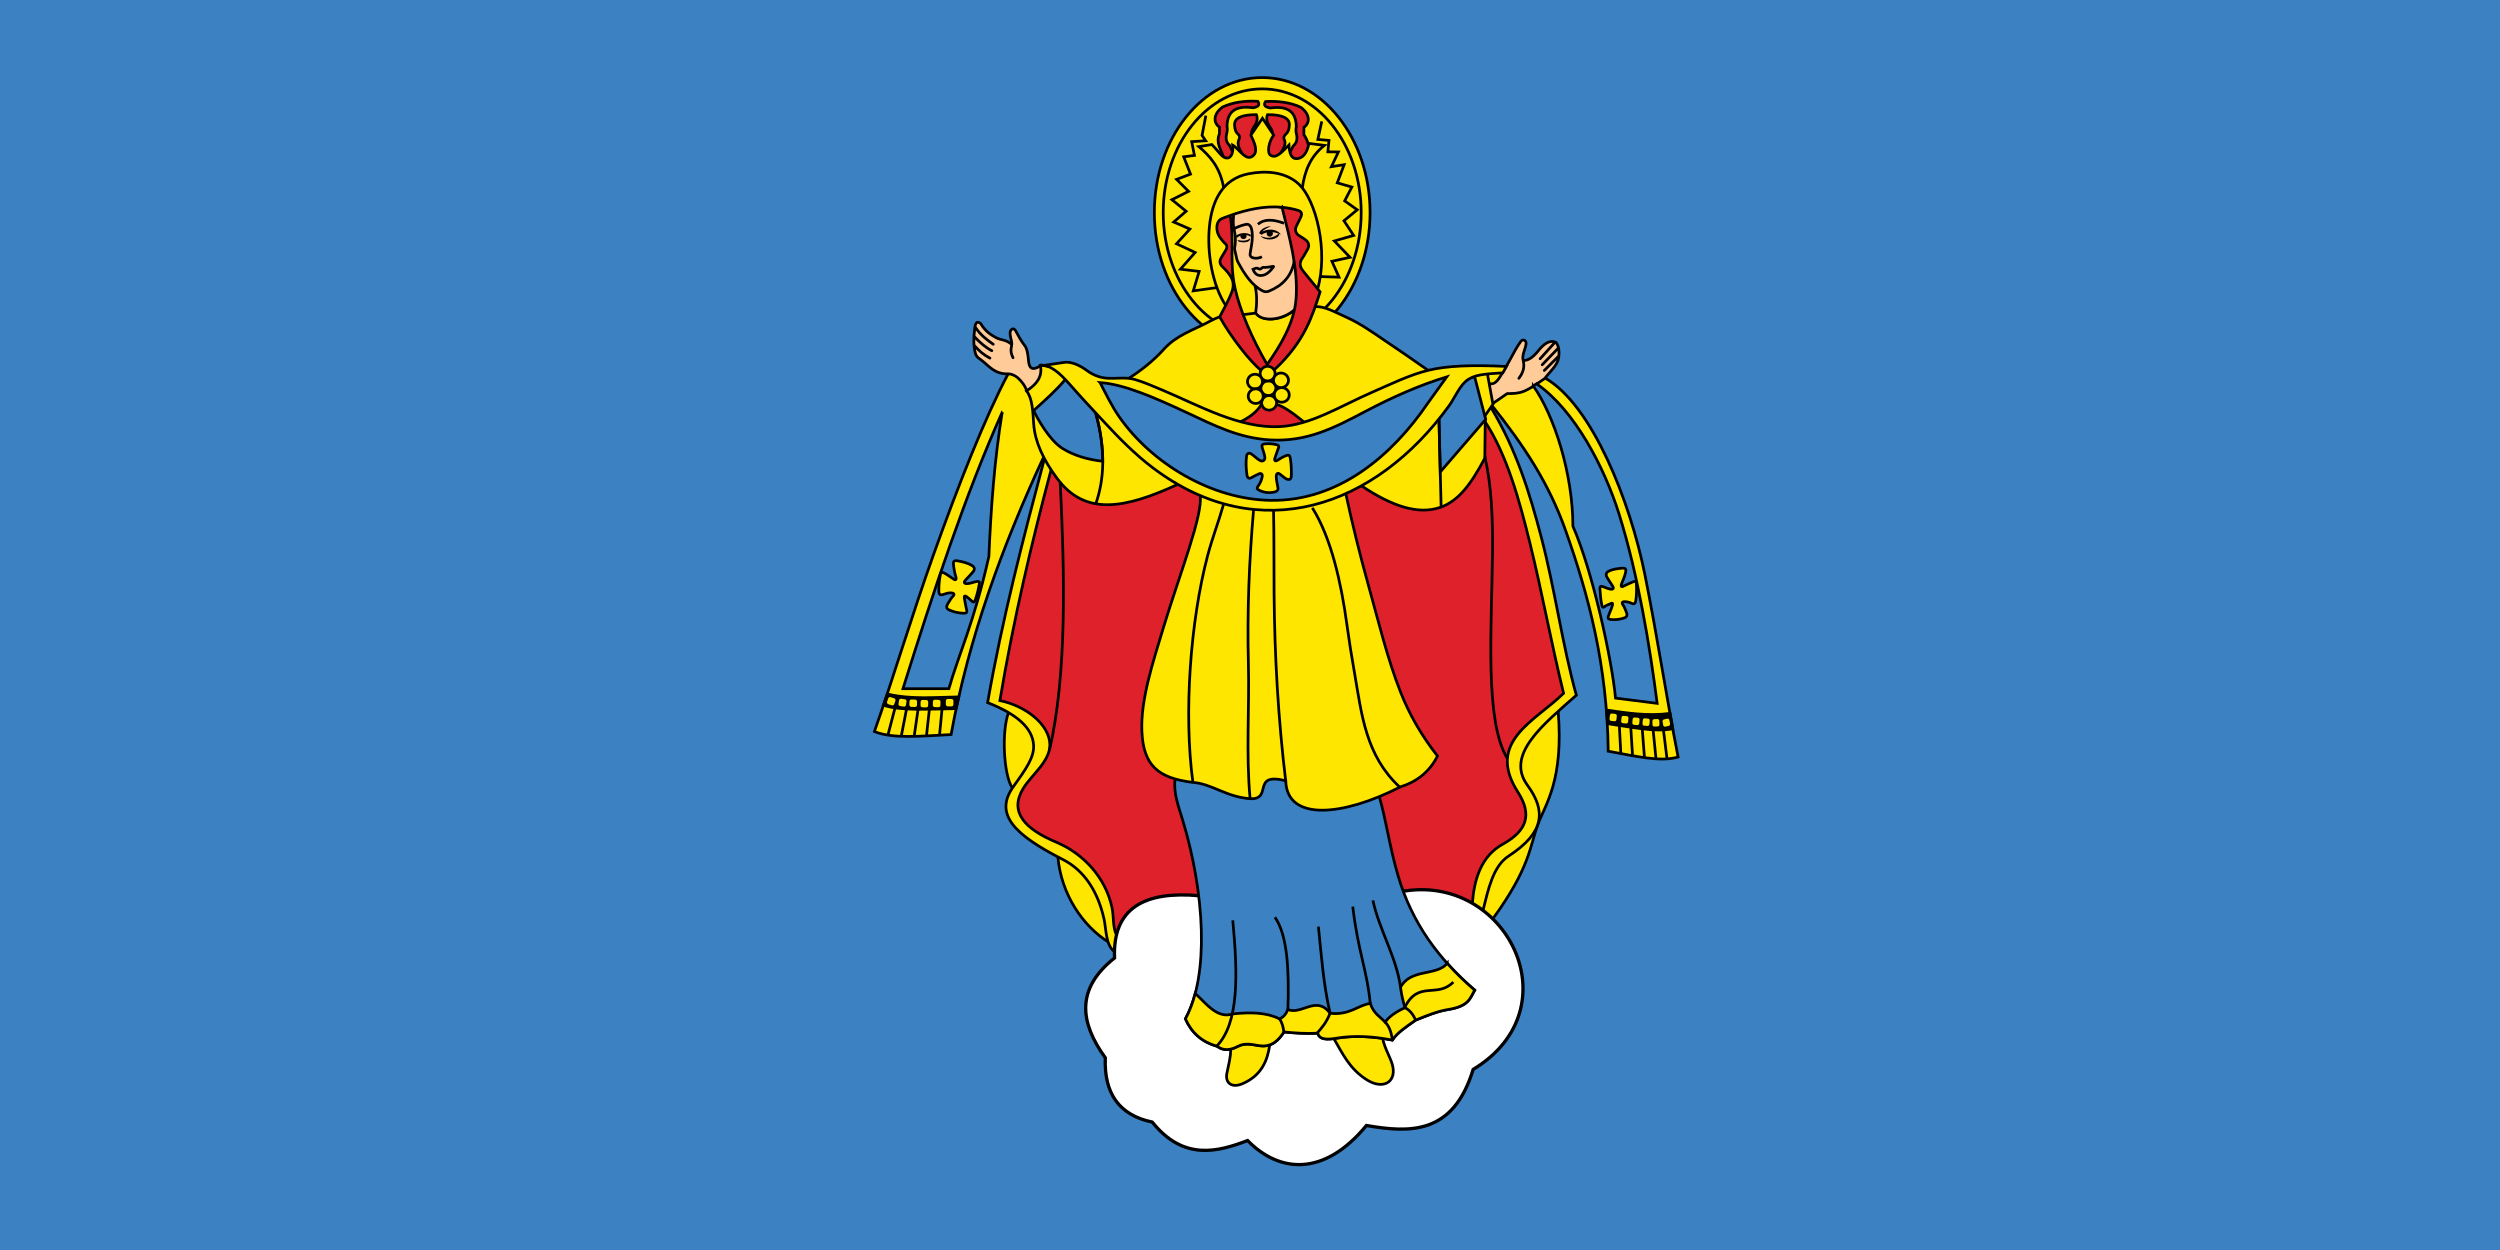 <?xml version="1.0" encoding="UTF-8" standalone="no"?>
<!-- Created with Inkscape (http://www.inkscape.org/) -->
<svg id="svg4098" xmlns:rdf="http://www.w3.org/1999/02/22-rdf-syntax-ns#" xmlns="http://www.w3.org/2000/svg" height="300" width="600" version="1.1" xmlns:cc="http://creativecommons.org/ns#" xmlns:dc="http://purl.org/dc/elements/1.1/">
 <rect width="100%" height="100%" fill="#333333" stroke="none"/>

 <path id="path4002" d="m371.75,142.03c2.935,0,5.315,2.38,5.315,5.315v5.314c0,2.935-2.38,5.315-5.315,5.315h-5.315v-15.944h5.315zm0,21.259c5.87,0,10.63-4.76,10.63-10.63v-5.314c0-5.87-4.76-10.63-10.63-10.63h-10.63v26.574h10.63zm-21.26-26.574,5.315,0,0,26.574-5.315,0,0-26.574zm-10.63,0,5.315,0,0,26.574-5.315,0-10.63-16.684,0,16.684-5.315,0,0-26.574,5.315,0,10.63,16.684,0-16.684zm-79.724,0,15.945,0,0,5.315-10.63,0,0,5.315,10.63,0,0,5.315-10.63,0,0,5.315,10.63,0,0,5.315-15.945,0,0-26.574zm-21.26-0.001,5.315,0,0,21.26,10.63,0,0,5.315-15.945,0,0-26.575zm55.809,21.26,5.314,0c4.402,0,7.972-3.57,7.972-7.972s-3.636-7.957-7.972-7.972h-5.314v5.315h5.314c1.467,0,2.658,1.19,2.658,2.658s-1.19,2.658-2.658,2.658h-5.314v5.315zm5.31-26.58c10.272,0,18.602,8.33,18.602,18.602s-8.33,18.602-18.602,18.602-18.602-8.33-18.602-18.602,8.33-18.602,18.602-18.602zm0,5.315c7.337,0,13.287,5.95,13.287,13.287,0,7.337-5.95,13.287-13.287,13.287-7.337,0-13.287-5.95-13.287-13.287,0-7.337,5.95-13.287,13.287-13.287z" fill-rule="evenodd" class="fil0" fill="#a90000"/>
 <rect id="rect3275" height="300" width="600" y="0" x="0" fill="#3c82c2"/>
 <g id="g3203" stroke-miterlimit="4" stroke-dasharray="none" transform="matrix(0.66,0,0,0.66,191.261,11.13)">
  <path id="рушник" d="m272.05,120.59c17.173,9.876,30.904,44.742,36.306,71.53,4.477,22.199,8.073,46.041,12.074,66.289-6.5,1.958-15.848-0.385-25.418-2.113-0.315-31.354-7.27-57.079-15.471-80.21-6.21-17.514-15.296-31.019-26.903-45.619l-3.147-13.353c7.38-1.073,14.859,0.086,22.558,3.476zm-182.33,28.71c-15.033,32.469-27.241,65.682-33.66,100.95-10.616,0.514-21.068,1.666-27.883-1.093,6.901-19.596,13.814-42.812,21.479-64.285,9.25-25.914,18.81-50.056,27.139-65.766l3.867-3.268,7.627,11.023,3.569,17.403-2.137,5.034z" fill-rule="evenodd" stroke="#000" stroke-width="1" class="fil2 str0" fill="#ffe600"/>
  <g id="рука" fill-rule="evenodd" transform="matrix(3.679,0,0,3.684,-207.057,-291.801)" stroke-width="0.272">
   <path id="рука_0" class="fil3" fill="#FC9" d="m77.52,108.65c0.017-0.323-0.143-0.792-0.168-1.028-0.05-0.464,0.329-0.737,0.551-0.331,0.275,0.504,0.534,0.998,0.875,1.431,0.251,0.32,0.334,0.814,0.395,1.519,0.092,1.055,0.642,0.827,1.206,0.487l0.414,0.351-1.21,2.344-0.582-0.201c-0.19-0.556-0.528-0.967-0.925-1.323-0.286-0.229-0.649-0.399-1.143-0.359-1.04-0.033-1.607-0.679-2.221-1.196-0.318-0.284-0.669-0.396-0.786-0.816-0.232-0.839-0.163-1.626-0.071-2.459,0.033-0.296,0.1-0.864,0.58-0.508,0.511,0.855,1.064,1.133,1.478,1.378,0.491,0.294,1.039,0.182,1.607,0.71z"/>
   <path id="_160264168" d="m75.356,109.98c-0.622-0.328-1.048-0.692-1.572-1.283m1.759,0.55c-0.554-0.273-1.225-0.837-1.78-1.448m1.924,0.813c-0.519-0.366-1.275-0.887-1.795-1.725m5.109,6.329c-0.19-0.556-0.528-0.967-0.925-1.323-0.286-0.229-0.649-0.399-1.143-0.359-1.04-0.033-1.607-0.679-2.221-1.196-0.318-0.284-0.669-0.396-0.786-0.816-0.232-0.839-0.163-1.626-0.071-2.459,0.033-0.296,0.1-0.864,0.58-0.508,0.511,0.855,1.064,1.133,1.478,1.378,0.491,0.294,1.039,0.182,1.607,0.71m2.858,2.079c-0.564,0.34-1.114,0.569-1.206-0.487-0.061-0.705-0.143-1.2-0.395-1.519-0.341-0.433-0.6-0.927-0.875-1.431-0.222-0.406-0.601-0.133-0.551,0.331,0.026,0.236,0.086,0.476,0.145,0.724,0.118,0.495-0.275,0.779,0.143,1.601" stroke="#000" stroke-linecap="round" class="fil4 str1" fill="none"/>
  </g>
  <g id="рука_1" fill-rule="evenodd" transform="matrix(3.679,0,0,3.684,-207.057,-291.801)" stroke-width="0.272">
   <path id="рука_2" class="fil3" fill="#FC9" d="m128.05,110.21c-0.133-0.515,0.205-1.057,0.289-1.615,0.059-0.392-0.318-0.54-0.525-0.255-0.388,0.533-0.735,1.196-1.108,1.885-0.29,0.535-0.636,1.106-0.939,1.595-0.384,0.621-0.682,0.749-1.076,0.689l-0.593-0.092,0.316,2.005,0.618,0.051c0.481-0.332,0.962-0.663,1.444-0.995,0.554,0.001,1.107-0.002,1.661-0.233,0.728-0.303,1.396-0.81,2.04-1.247,0.206-0.273,0.448-0.538,0.678-0.806,0.42-0.49,0.682-0.857,0.729-1.428,0.03-0.366,0.044-0.896-0.278-1.337-0.568-0.272-1.148,0.049-1.785,0.865-0.526,0.646-1.016,0.953-1.47,0.918z"/>
   <path id="_158408416" d="m124.7,112.51c0.394,0.06,0.692-0.068,1.076-0.689,0.303-0.489,0.649-1.06,0.939-1.595,0.373-0.689,0.72-1.351,1.108-1.885,0.207-0.285,0.584-0.137,0.525,0.255-0.084,0.559-0.422,1.077-0.289,1.592,0.192,0.739-0.035,1.268-0.42,1.786m-2.598,2.5c0.481-0.332,0.962-0.663,1.444-0.995,0.554,0.001,1.107-0.002,1.661-0.233,0.728-0.303,1.396-0.81,2.04-1.247,0.206-0.273,0.448-0.538,0.678-0.806,0.42-0.49,0.682-0.857,0.729-1.428,0.03-0.366,0.044-0.896-0.278-1.337-0.568-0.272-1.148,0.049-1.785,0.865-0.526,0.646-1.016,0.953-1.47,0.918m1.68-0.166,1.481-1.642m-1.277,2.235,1.609-1.667m-1.398,2.227,1.418-1.421" stroke="#000" stroke-linecap="round" class="fil4 str1" fill="none"/>
  </g>
  <ellipse id="ellipse21" d="m 112.93,95.618 c 0,7.362 -4.773,13.33 -10.66,13.33 -5.887,0 -10.66,-5.968 -10.66,-13.33 0,-7.362 4.773,-13.33 10.66,-13.33 5.887,0 10.66,5.968 10.66,13.33 z" fill-rule="evenodd" class="fil2 str0" rx="10.66" ry="13.33" stroke="#000" transform="matrix(3.679,0,0,3.684,-207.057,-291.801)" cy="95.618" cx="102.27" stroke-width="0.272" fill="#ffe600"/>
  <ellipse id="ellipse23" d="m 112.053,95.618 c 0,6.746 -4.38,12.214 -9.783,12.214 -5.403,0 -9.783,-5.468 -9.783,-12.214 0,-6.746 4.38,-12.214 9.783,-12.214 5.403,0 9.783,5.468 9.783,12.214 z" class="fil4 str0" rx="9.783" ry="12.214" stroke="#000" transform="matrix(3.679,0,0,3.684,-207.057,-291.801)" cy="95.618" cx="102.27" stroke-width="0.272" fill="none"/>
  <path id="path25" d="m172.85,31.618c0.301-2.065-2.969-3.462-1.721-6.785,5.221-0.021,8.205,1.138,7.918,4.021-0.089,1.483-0.518,2.515-1.291,3.099-0.633,0.616-0.948,1.342-0.43,2.178,0.577,1.509-0.429,3.212-1.635,4.942l1.381,1.026,2.204-1.613c0.317-0.725,0.891-1.535,1.205-2.262,1.208-1.059,1.608-2.456,1.206-4.188-0.255-0.974-0.286-1.954-0.086-2.932-0.129-6.21-4.139-7.417-9.553-6.701-1.921-0.36-2.465-1.087-1.635-2.345,4.707-0.242,9.038,0.329,12.823,2.095,3.601,2.682,3.257,5.891,1.119,7.287v2.681c0.916,1.256,1.405,2.596,1.635,3.853l0.636,3.255-4.529,3.609-23.513-0.062-3.47-2.531c-0.961-2.903-2.853-5.192-1.463-8.46v-2.428c-2.138-1.396-2.481-4.606,1.118-7.288,3.787-1.766,8.116-2.337,12.824-2.095,0.831,1.258,0.286,1.985-1.635,2.346-5.414-0.717-9.424,0.491-9.553,6.7,0.199,0.978,0.083,1.957-0.173,2.932-0.403,1.733-0.002,3.128,1.206,4.188,0.314,0.726,0.631,1.452,0.946,2.178l1.442,1.407,2.088-0.653c-1.034-1.731-1.867-3.433-1.291-4.942,0.518-0.836,0.461-1.561-0.172-2.178-0.773-0.584-1.202-1.616-1.291-3.099-0.286-2.883,2.696-4.042,7.918-4.021,1.248,3.323-2.022,4.72-1.721,6.785l3.892,2.086,3.604-2.086z" fill-rule="evenodd" stroke="#000" stroke-width="1" class="fil5 str0" fill="#df212c"/>
  <path id="path27" d="m183.75,51.808c0.784-6.383,2.995-11.825,8.068-15.802l-5.664-0.723c-0.372,2.217-1.376,4.927-3.759,5.456-2.808,0.623-3.296-2.182-3.486-4.882-2.141,2.082-4.455,5.109-6.604,3.794-1.592-0.974-0.596-5.234,1.064-7.381l-4.087-6.132-4.213,6.158c1.371,2.798,2.549,5.648,1.06,7.239-2.655,2.837-5.268-2.277-7.647-3.624,0.33,3.253-0.869,5.219-2.809,4.576-1.327-0.44-2.963-2.996-4.777-4.792l-4.745,0.76c3.986,3.405,7.69,7.358,9.059,15.08l28.538,0.275z" fill-rule="evenodd" stroke="#000" stroke-width="1" class="fil2 str0" fill="#ffe600"/>
  <path id="path29" d="m189.31,88.318c4.048-13.932-0.555-32.182-6.636-38.066-4.88-4.721-12.256-5.154-18.506-3.914-9.325,1.849-13.224,9.662-14.164,19.12-0.978,9.839,1.166,21.511,5.931,28.775,11.432,17.391,27.64,10.732,33.375-5.915z" fill-rule="evenodd" stroke="#000" stroke-width="1" class="fil2 str0" fill="#ffe600"/>
  <path id="path31" d="m253.08,317.22c13.572-18.622,13.373-26.265,16.395-34.383,2.725-7.322,9.372-15.822,7.345-41.078l-199.88,0.527c-2.534,6.649-1.826,22.648,1.39,27.366l16.561,25.065c1.206,13.68,9.063,25.141,18.402,31.003l139.79-8.5z" fill-rule="evenodd" stroke="#000" stroke-width="1" class="fil2 str0" fill="#ffe600"/>
  <path id="path33" d="m252.35,131.27c9.355,15.516,14.109,31.215,18.299,47.113,4.991,18.936,7.681,39.266,12.778,57.56-12.035,10.647-25.902,21.632-17.794,32.707,6.881,9.398,6.231,17.269-6.868,25.805-5.623,3.664-7.375,12.044-9.365,20.104l-133.83,14.74c-3.377-2.451-3.016-8.086-3.929-12.123-2.323-10.277-7.4-17.645-14.887-21.464-17.221-8.785-25.35-16.319-18.079-26.474,4.593-6.414,7.712-10.77,7.383-15.24-0.452-6.125-5.862-11.079-16.717-15.363,5.24-29.967,12.893-59.486,20.697-88.824l30.485-28.997c4.503-2.865,9.192-6.541,12.745-10.514,4.884-5.462,10.834-7.023,17.245-10.516,1.055-0.576,2.125-1.009,3.243-1.465l8.424-0.749,5.007-0.626c2.225,3.497,9.507,2.65,13.744-1.18l7.463-1.078c3.178-0.36,7.134,1.872,11.648,3.921,4.846,2.197,9.105,5.235,13.487,8.194,5.312,3.587,10.735,7.298,16.047,11.037l22.775,13.429z" fill-rule="evenodd" stroke="#000" stroke-width="1" class="fil2 str0" fill="#ffe600"/>
  <path id="path35" d="m245.57,312.14c0.644-9.252,3.2-17.654,11.146-22.058,8.74-4.844,10.738-10.701,5.464-18.907-11.828-18.403,6.399-25.854,16.611-35.923-4.515-18.323-7.794-36.645-12.327-54.967-3.567-14.422-8.156-31.787-16.474-44.194l-65.572,0.519c-3.937-3.194-7.638-5.865-10.148-6.443l-2.927-1.59-2.325,1.387c-1.634,2.952-4.377,4.917-7.905,6.646l-68.699,17.376c-7.003,26.36-13.523,53.798-18.612,83.897,9.485,1.966,18.104,8.758,18.18,16.062,0.062,6.087-6.641,10.909-9.671,15.867-5.26,8.606,0.521,14.833,12.374,19.742,9.382,4.065,17.556,12.553,19.905,23.696,0.677,3.209,0.222,7.8,1.805,10.09l129.18-11.199z" fill-rule="evenodd" stroke="#000" stroke-width="1" class="fil5 str0" fill="#df212c"/>
  <path id="path37" d="m146.29,308.85c-19.966-1.782-31.522,4.517-30.789,22.631-14.319,11.357-12.508,23.625-3.364,36.309-0.517,13.098,5.175,20.89,17.077,23.377,11.385,14.184,23.803,10.856,34.67,6.715,11.47,11.692,27.684,13.35,43.209-5.471,15.637,2.676,31.531,3.541,38.81-20.393,36.926-22.316,11.965-71.768-26.132-64.66-24.494,0.497-48.987,0.995-73.481,1.492z" fill-rule="evenodd" stroke="#000" stroke-width="1.2" class="fil6 str0" fill="#FFF"/>
  <path id="path39" d="m171.93,363.15c-0.825,5.63-2.955,11.09-9.907,14.057-4.101,1.75-6.382-0.471-5.661-3.854,0.617-2.892,1.338-5.745,1.415-8.616-0.755-11.804,12.093-11.08,14.153-1.587zm41.044-2.494c0.826,4.233,3.22,7.37,3.774,10.656,0.931,5.519-3.802,8.051-9.435,4.534-6.449-4.025-9.004-9.844-12.03-14.964-2.233-7.486,11.482-11.32,17.691-0.227z" fill-rule="evenodd" stroke="#000" stroke-width="1" class="fil2 str0" fill="#ffe600"/>
  <path id="path41" d="m211.8,272.92c2.476,8.426,3.696,18.171,6.84,28.794,5.082,17.171,14.702,30.171,27.834,41.491-1.715,2.826-1.971,5.793-9.671,7.029-4.007,0.643-7.863,2.267-11.794,3.854-3.46,2.418-6.723,4.559-8.492,7.255-6.763-1.285-13.524-1.808-20.286-0.68-3.227,0.538-6.14,0.687-6.841-1.814-4.484,0.227-8.414-0.075-12.266-0.454-2.041,3.028-4.404,5.638-8.964,4.988-2.6-0.371-5.11-1.168-7.784,0.226-2.444,1.275-5.033,1.897-7.548,0-5.426-1.512-9.278-4.838-11.558-9.976,8.768-15.982,6.964-45.822-0.944-72.099-1.724-5.729-3.42-9.901-2.831-15.191l43.698-8.022,30.606,14.597z" fill-rule="evenodd" stroke="#000" stroke-width="1" class="fil1 str0" fill="#3c82c2"/>
  <path id="path43" d="m236.48,333.46c3.052,3.409,6.39,6.642,9.992,9.746-1.715,2.826-1.971,5.793-9.671,7.029-4.007,0.643-7.863,2.267-11.794,3.854-3.46,2.418-6.723,4.559-8.492,7.255-6.763-1.285-13.524-1.808-20.286-0.68-3.227,0.538-6.14,0.687-6.841-1.814-4.484,0.227-8.414-0.075-12.266-0.453-2.041,3.028-4.404,5.638-8.964,4.988-2.6-0.371-5.11-1.168-7.784,0.226-2.444,1.275-5.033,1.897-7.548,0-5.426-1.512-9.278-4.838-11.558-9.976,1.49-2.715,2.674-5.832,3.575-9.261,4.211,3.942,8.092,9.301,13.644,7.447,6.565-0.643,12.305-0.567,16.984,1.814,1.336-0.529,2.359-1.663,3.067-3.401,4.885,2.127,10.41-5.351,15.332,1.36,7.155,0.831,10.263-3.033,14.62-3.562,1.277,3.807,3.563,4.727,5.414,6.807,1.235-1.947,4.457-4.12,7.254-5.257-0.764-2.274-1.321-4.747-1.671-7.42,3.672-6.924,13.089-4.001,16.993-8.703z" fill-rule="evenodd" stroke="#000" stroke-width="1" class="fil2 str0" fill="#ffe600"/>
  <path id="path45" d="m251.08,119.07,2.025,11.09-2.961,4.254,0.158,1.215-0.158,14.128c-5.222,9.809-9.691,15.608-16.183,17.865-8.087,2.81-17.561-0.404-28.695-7.838l-4.565-1.627-1.086,4.628c2.441,11.239,5.192,22.406,8.287,33.485,3.54,12.671,6.809,26.392,11.642,38.646,3.268,8.288,7.785,15.977,13.397,23.139-2.969,5.912-7.684,9.415-13.599,11.268-20.853,10.649-41.197,12.591-41.588-2.284-12.653-3.144-4.587,6.804-12.808,6.547-8.909-0.609-14.021-5.482-21.031-5.939-12.655-1.583-17.923-6.188-18.468-18.54-0.51-11.536,4.005-25.136,8.023-38.376,5.806-19.127,14.323-40.575,13.153-47.573l-2.397-4.464-5.535,0.483c-19.466,8.988-33.893,11.717-44.112-2.119-4.876-6.603-8.025-13.147-8.475-19.702-0.306-4.464-0.457-9.398-2.607-12.076,3.697-2.368,5.942-5.263,4.998-9.322l0.41-0.115,13.831,2.781c49.486,32.985,92.674,29.461,131.55-0.033l14.916-0.96,1.876,1.439z" fill-rule="evenodd" stroke="#000" stroke-width="1" class="fil2 str0" fill="#ffe600"/>
  <path id="path47" d="m233.94,154.77,16.513-19.136-4.05-15.648c-4.491,1.777-8.729,3.429-12.758,4.963l-0.176,10.532,0.471,19.288zm-128.86-31.074c-2.406-0.846-4.877-1.72-7.436-2.629-3.398,4.094-7.582,7.738-11.572,11.37,1.388,2.832,5.672,10.811,10.612,13.844,4.069,2.497,8.957,3.971,14.525,4.594-0.001-5.236-0.767-11.052-2.543-17.472l-3.584-9.706z" fill-rule="evenodd" stroke="#000" stroke-width="1" class="fil1 str0" fill="#3c82c2"/>
  <path id="path49" d="m88.46,116.21c3.327-0.879,7.239,2.708,10.591,6.526,4.203,4.788,8.575,9.456,12.918,14.126,4.883,5.25,10.9,11.47,17.586,16.492,38.739,29.103,80.905,14.132,107.55-22.613,2.023-2.791,3.641-6.83,6.16-8.98,2.865-2.446,6.676-2.605,13.422-3.047l1.304-2.33c-12.83-0.605-21.646-0.229-28.309,1.382-6.881,1.664-13.901,5.137-20.437,7.972-11.712,5.087-22.322,11.986-33.782,12.542-14.496,0.703-29.314-7.713-42.358-13.211-3.549-1.495-7.152-3.055-10.157-3.914-3.559-1.015-6.745-0.217-10.333-0.509-2.842-0.231-5.233-1.344-7.171-2.78-2.779-2.059-5.846-3.311-8.257-2.953l-8.723,1.296z" fill-rule="evenodd" stroke="#000" stroke-width="1" class="fil2 str0" fill="#ffe600"/>
  <path id="path51" d="m110.24,122.26c2.219,4.32,4.267,8.575,6.927,12.404,11.856,17.065,33.654,30.088,55.072,30.419,24.726,0.382,44.259-16.345,57.141-35.285l6.921-9.623c-9.901,3.019-19.805,7.4-29.704,12.625-11.269,5.943-21.103,11.064-34.517,10.308-11.303-0.637-20.333-5.266-30.248-9.904-11.771-5.505-22.909-10.361-31.592-10.945z" fill-rule="evenodd" stroke="#000" stroke-width="1" class="fil1 str0" fill="#3c82c2"/>
  <path id="path53" d="m74.64,133.05c-2.891,17.907-4.101,35.268-4.842,52.478-5.52,24.481-11.086,35.809-14.542,48.043h-16.696c11.13-35.557,22.791-70.823,36.074-100.52l0.007,0.002z" fill-rule="evenodd" stroke="#000" stroke-width="1" class="fil1 str0" fill="#3c82c2"/>
  <path id="path55" d="m267.79,123.51c7.509,10.546,14.355,31.736,14.385,50.971,7.115,16.107,14.22,48.671,15.497,62.506,5.047,0.638,10.095,1.276,15.143,1.915-2.643-20.667-6.925-46.679-13.826-68.754-5.246-16.782-16.044-37.79-30.029-47.448l-1.171,0.811z" fill-rule="evenodd" stroke="#000" stroke-width="1" class="fil1 str0" fill="#3c82c2"/>
  <path id="path57" d="m315.1,248.63c0.437,3.518,0.875,7.036,1.312,10.554m-5.073-10.693c0.351,3.525,0.702,7.051,1.053,10.576m-5.005-10.853c0.271,3.484,0.542,6.968,0.813,10.452m-4.974-11.075c0.215,3.495,0.43,6.989,0.646,10.484m-4.807-11.108c0.175,3.35,0.351,6.7,0.526,10.051" stroke="#000" stroke-width="1" class="fil4 str0" fill="none"/>
  <path id="path59" d="m52.78,240.9-0.91,9.462m-3.715-9.166-1.061,9.609m-3.032-9.757-1.442,9.905m-2.729-10.126-1.971,10.126m-2.199-10.569-2.654,10.126" stroke="#000" stroke-width="1" class="fil4 str0" fill="none"/>
  <path id="path61" d="m170.16,149.48c0.092,1.009-0.773,1.614-1.668,1.162-1.241-0.627-2.158-1.743-3.335-2.478-0.817-0.509-1.532-0.12-1.668,0.929-0.289,2.233-0.164,4.499,0.159,6.737,0.18,1.253,0.809,1.488,1.748,0.93,0.838-0.5,1.737-0.901,2.621-1.317,0.705-0.332,1.321,0.004,1.191,0.93-0.166,1.179-0.68,2.367-1.429,3.407-0.643,0.893-0.579,1.213,0.476,1.703,1.814,0.841,3.463,0.963,5.243,0.62,0.96-0.185,1.558-0.68,1.43-1.549-0.212-1.427-0.652-2.843-0.636-4.259,0.007-0.907,0.536-1.288,1.192-0.851,0.866,0.577,1.569,1.343,2.381,1.779,1.148,0.619,1.864,0.259,1.907-1.006,0.074-2.181-0.025-4.235-0.319-6.195-0.193-1.291-0.46-1.621-1.668-1.162-0.996,0.378-1.921,0.894-3.018,1.627-0.843,0.564-1.265,0.102-0.953-0.774,0.458-1.287,0.855-2.598,1.351-3.872,0.219-0.559-0.015-0.81-0.795-1.007-1.369-0.347-2.689-0.403-4.05-0.31-0.925,0.062-1.366,0.32-1.191,1.085,0.298,1.301,0.91,2.545,1.032,3.872z" fill-rule="evenodd" stroke="#000" stroke-width="1" class="fil2 str0" fill="#ffe600"/>
  <path id="path63" d="m57.82,192.98c-0.481-1.549-0.812-3.359-0.907-4.918-0.051-0.842,0.386-1.224,1.564-0.98,1.765,0.366,3.499,0.677,5.247,1.742,0.857,0.522,1.087,1.358,0.335,2.231-0.821,0.953-1.657,1.911-2.554,2.795-0.706,0.696-1.094,1.543,0.335,1.524,1.277-0.017,2.297-0.586,3.559-0.781,0.837-0.13,1.099,0.134,0.948,0.87-0.384,1.884-0.747,3.944-1.619,6.096-0.295,0.732-0.648,0.621-1.171,0.109-0.6-0.588-1.367-1.2-1.912-1.597-0.572-0.417-0.875-0.285-0.783,0.435,0.193,1.494,0.628,3.217,0.908,4.699,0.142,0.749-0.253,0.964-1.285,0.926-1.798-0.068-3.504-0.458-5.135-1.197-1.219-0.554-1.039-1.461-0.335-2.504,0.551-0.815,1.014-1.774,1.773-2.522,0.642-0.634,0.34-1.145-0.727-1.198-1.114-0.055-2,0.36-3.112,0.672-0.823,0.231-1.319-0.144-1.339-1.197-0.039-2.048,0.145-4.092,0.559-6.15,0.163-0.808,0.572-0.931,1.451-0.49,1.054,0.529,2.271,1.5,3.475,2.251,0.673,0.42,0.971-0.025,0.726-0.816z" fill-rule="evenodd" stroke="#000" stroke-width="1" class="fil2 str0" fill="#ffe600"/>
  <path id="path65" d="m299.85,195.47c0.614-1.482,1.295-3.033,1.56-4.57,0.144-0.831-0.209-1.26-1.306-1.152-1.643,0.161-3.252,0.271-4.96,1.128-0.838,0.42-1.142,1.224-0.561,2.177,0.635,1.04,1.113,1.879,1.825,2.859,0.56,0.771,0.813,1.658-0.48,1.475-1.156-0.164-1.846-0.637-2.968-0.976-0.745-0.225-1.012,0.008-0.961,0.755,0.131,1.914,0.223,4.001,0.766,6.238,0.184,0.76,0.516,0.691,1.05,0.242,0.612-0.514,1.549-0.688,2.089-1.02,0.567-0.348,0.827-0.182,0.659,0.522-0.346,1.461-1.111,2.776-1.536,4.216-0.215,0.728,0.118,0.986,1.059,1.066,1.638,0.139,3.231-0.052,4.795-0.6,1.17-0.41,1.111-1.332,0.593-2.448-0.405-0.873-0.545-1.532-1.147-2.361-0.51-0.703-0.177-1.175,0.797-1.105,1.016,0.073,1.602,0.24,2.575,0.678,0.72,0.324,1.213,0.008,1.353-1.034,0.272-2.03,0.34-4.079,0.202-6.17-0.054-0.821-0.411-0.99-1.259-0.652-1.017,0.404-2.403,1.02-3.582,1.628-0.659,0.341-0.878-0.138-0.565-0.894z" fill-rule="evenodd" stroke="#000" stroke-width="1" class="fil2 str0" fill="#ffe600"/>
  <polyline id="polyline67" transform="matrix(3.679,0,0,3.684,-207.057,-291.801)" stroke="#000" points="96.701,86.043,96.324,87.994,96.684,88.525,95.298,88.612,95.573,89.971,94.511,90.111,95.183,91.816,93.809,92.336,94.989,93.517,93.346,94.342,94.749,95.482,93.524,96.546,95.123,97.24,93.801,98.692,95.64,99.552,94.185,101.2,96.039,101.42,95.458,103.34,97.786,103.02" stroke-width="0.272" class="fil4 str0" fill="none"/>
  <polyline id="polyline69" transform="matrix(3.679,0,0,3.684,-207.057,-291.801)" stroke="#000" points="108.16,86.61,107.77,88.392,108.87,88.49,108.76,89.617,109.8,89.63,109.11,91.082,110.37,90.887,109.69,92.676,111.13,93.094,110.42,94.458,111.66,95.339,110.35,96.419,111.31,97.869,109.4,98.415,110.95,100.03,109.16,100.42,109.86,101.99,108.01,101.93" stroke-width="0.272" class="fil4 str0" fill="none"/>
  <path id="path71" d="m250.15,149.15c2.5,10.768,2.891,23.047,2.792,34.215-0.25,27.953-2.992,61.993,5.439,75.664m-162.65-100.69c1.617,33.179,2.544,69.559-3.875,97.551" stroke="#000" stroke-width="1" class="fil4 str0" fill="none"/>
  <path id="path73" d="m238.69,340.25c-5.897,6.046-12.738-0.832-17.691,9.296" stroke="#000" stroke-width="1" class="fil4 str0" fill="none"/>
  <path id="path75" d="m187.42,167.8c6.799,10.769,10.486,27.119,12.582,42.555,0.78,5.747,1.721,11.556,2.733,17.344,2.645,15.264,4.032,30.077,16.452,41.649m-45.87-100.62c0.232,10.096,0.1,20.192,0.19,30.291,0.206,22.826,1.492,45.307,4.218,68.006m-11.652-98.668c-1.623,18.644-2.38,37.291-1.906,55.936,0.414,16.413-0.905,32.824,0.622,49.24m-9.582-107.22c-1.792,6.33-4.175,12.489-5.853,18.843-6.297,23.85-8.752,57.555-5.366,82.431" stroke="#000" stroke-width="1" class="fil4 str0" fill="none"/>
  <path id="path77" d="m233.47,135.48,0.78,31.902m-125.58-33.982c3.768,13.62,2.991,24.523,0,32.929" stroke="#000" stroke-width="1" class="fil4 str0" fill="none"/>
  <path id="path79" d="m158.49,317.81c1.824,19.363,2.384,37.36-5.897,45.799m37.034-43.532c1.08,10.505,1.824,21.009,4.246,31.515-1.256,3.253-3.066,5.443-4.954,7.482m-15.097-42.398c4.564,6.512,5.191,19.172,4.718,33.556m-3.067,3.401c0.865,1.133,1.415,2.871,1.651,5.215m32.316-48.293c2.353,10.814,8.631,20.758,10.049,31.605m1.671,7.42c2.072,1.123,3.039,2.776,3.848,4.506m-11.058,0.736c1.187,1.333,2.177,3.148,2.567,6.519m-14.39-48.53c1.885,16.271,5.186,23.019,6.364,35.209" stroke="#000" stroke-width="1" class="fil4 str0" fill="none"/>
  <g id="лицо" fill-rule="evenodd" transform="matrix(3.679,0,0,3.684,-207.057,-291.801)" stroke-width="0.272">
   <path id="лицо_3" class="fil3" fill="#FC9" d="m105.46,105.2c0.077-0.35,0.131-0.703,0.158-1.056,0.092-1.249,0.001-2.484-0.188-3.708-0.269,1.466-1.169,2.404-2.521,2.942-0.183,0.073-0.386,0.066-0.568-0.025-0.287-0.143-0.548-0.325-0.787-0.535,0.216,0.807,0.193,1.847,0.07,2.706l-0.001,0.007,0.104-0.013c0.605,0.949,2.582,0.72,3.734-0.318zm-1.226-10.104c0.429,1.766,0.918,3.541,1.196,5.34-0.269,1.466-1.169,2.403-2.521,2.941-0.183,0.073-0.386,0.066-0.568-0.025-1.123-0.562-1.875-1.766-2.453-2.828-0.125-0.231-0.149-0.405-0.201-0.662-0.028-0.141-0.062-0.283-0.1-0.424-0.077-0.284-0.044-0.352,0.004-0.64,0.086-0.522,0.004-1.069-0.115-1.603-0.1-0.449-0.068-0.955-0.026-1.382l-0.001-0.038c1.56-0.525,3.208-0.832,4.785-0.679z"/>
   <path id="_161393112" d="m101.54,102.77c0.231,0.814,0.209,1.879,0.084,2.756,0.605,0.949,2.687,0.713,3.838-0.326m-0.024-4.811c-0.257,1.494-1.163,2.446-2.53,2.99-0.183,0.073-0.386,0.066-0.568-0.025-1.098-0.549-1.809-1.644-2.453-2.828-0.125-0.231-0.149-0.405-0.201-0.662-0.028-0.141-0.062-0.283-0.1-0.424-0.077-0.284-0.044-0.352,0.004-0.64,0.086-0.522,0.004-1.069-0.115-1.603-0.1-0.449-0.068-0.955-0.026-1.382m-0.33,0.079c1.685-0.59,3.397-0.96,5.112-0.805" stroke="#000" class="fil4 str0" fill="none"/>
   <path id="_161393760" d="m101.36,101.21c0.256-0.097,0.326-0.16,0.508-0.074,0.188,0.089,0.228,0.088,0.358-0.048,0.091-0.095,0.171-0.059,0.306-0.061,0.197-0.003,0.462-0.04,0.7-0.088,0.248-0.05,0.203-0.034,0.066,0.144-0.205,0.268-0.495,0.582-0.862,0.695-0.633,0.195-0.929-0.183-1.077-0.568zm0.483-4.441c0.585-0.511,1.446-0.527,2.581-0.1m-4.878,0.503c0.372-0.179,0.755-0.328,1.161-0.402,0.189-0.035,0.404,0.106,0.491,0.4,0.294,0.992-0.179,2.425-0.126,2.643,0.086,0.356,0.718,0.392,1.171,0.163" stroke="#000" class="fil4 str0" fill="none"/>
   <path id="_161394024" class="fil0" fill="#000" d="m100.71,97.826c0.011,0.032,0.019,0.067,0.019,0.104,0.001,0.175-0.139,0.301-0.31,0.301-0.171,0-0.31-0.135-0.31-0.301,0-0.013,0.002-0.027,0.004-0.04-0.13,0.056-0.258,0.141-0.383,0.251l-0.037-0.266c0.429-0.288,1.051-0.318,1.443-0.073v0.2c-0.145-0.088-0.287-0.147-0.426-0.175zm-0.899,0.496c0.454,0.091,0.964,0.116,1.25-0.164,0.041,0.404-0.557,0.456-1.083,0.339l-0.168-0.175zm3.477-0.782c0.025,0.044,0.041,0.095,0.041,0.149,0,0.167-0.139,0.301-0.31,0.301-0.171,0-0.309-0.135-0.309-0.301,0-0.042,0.009-0.083,0.025-0.119-0.187,0.042-0.367,0.119-0.531,0.237l-0.24-0.164c0.169-0.489,0.881-0.711,1.164-0.673-0.268,0.112-0.735,0.327-0.822,0.515,0.448-0.247,1.324-0.353,1.817,0.295l-0.165-0.064c0.016,0.062-0.007,0.131-0.059,0.199-0.357,0.463-1.432,0.482-1.784,0.008,0.613,0.251,1.136,0.279,1.796-0.226-0.203-0.08-0.413-0.135-0.622-0.156z"/>
  </g>
  <path id="path86" d="m176.4,58.518c1.932,0.174,3.866,0.533,5.797,1.102,1.848,0.546,1.381,1.865,0.785,2.966-0.355,0.655-0.605,1.366-0.982,2.009-1.063,1.813-0.919,3.196,0.589,4.211,0.813,0.546,1.689,1.015,2.454,1.626,1.233,0.986,1.363,2.302,0.491,3.637-0.567,0.867-0.953,1.846-1.571,2.678-1.431,1.929-1.145,3.447,0.196,5.071,2.044,2.474,4.057,4.976,6.085,7.464-2.733,8.338-5.353,17.802-16.656,28.344l-2.846-1.627c4.999-6.971,10.117-15.492,10.755-24.119,0.841-11.377-2.447-22.424-5.098-33.363z" fill-rule="evenodd" stroke="#000" stroke-width="1" class="fil5 str0" fill="#df212c"/>
  <path id="path88" d="m157.59,61.478c0.464,3.515,0.709,7.104,0.655,10.863-0.068,4.736-0.177,9.916,1.053,15.511,1.797,8.175,6.084,18.203,11.964,28.319l-2.258,1.818c-4.271-3.288-11.555-12.856-15.273-19.622,1.67-3.2,3.231-5.99,4.359-8.89,1.603-4.119-0.527-6.554-3.378-9.386-1.001-0.995-1.157-2.03-0.393-3.253,0.511-0.817,0.937-1.687,1.473-2.489,0.808-1.212,0.708-2.01-0.198-2.774-0.579-0.488-0.983-1.146-1.471-1.722-2.028-2.391-1.906-6.339,0.49-7.272,0.989-0.385,1.983-0.755,2.977-1.103z" fill-rule="evenodd" stroke="#000" stroke-width="1" class="fil5 str0" fill="#df212c"/>
  <g id="пряжка" fill-rule="evenodd" transform="matrix(3.679,0,0,3.684,-207.057,-291.801)" stroke="#000" fill="#ffe600">
   <ellipse id="_162011992" d="m 103.623,112.95 c 0,0.399 -0.333,0.722 -0.743,0.722 -0.411,0 -0.743,-0.323 -0.743,-0.722 0,-0.399 0.333,-0.722 0.743,-0.722 0.411,0 0.743,0.323 0.743,0.722 z" rx="0.743" ry="0.722" class="fil2 str0" cy="112.95" cx="102.88" stroke-width="0.272"/>
   <circle id="_162011632" stroke-width="0.08" d="m 0.214,0 c 0,0.118 -0.096,0.214 -0.214,0.214 -0.118,0 -0.214,-0.096 -0.214,-0.214 0,-0.118 0.096,-0.214 0.214,-0.214 0.118,0 0.214,0.096 0.214,0.214 z" transform="matrix(3.461,-0.168,0.173,3.364,102.805,111.51)" class="fil2 str0" cy="0" cx="0" r="0.214"/>
   <circle id="_49988928" stroke-width="0.08" d="m 0.214,0 c 0,0.118 -0.096,0.214 -0.214,0.214 -0.118,0 -0.214,-0.096 -0.214,-0.214 0,-0.118 0.096,-0.214 0.214,-0.214 0.118,0 0.214,0.096 0.214,0.214 z" transform="matrix(3.461,-0.168,0.173,3.364,102.953,114.394)" class="fil2 str0" cy="0" cx="0" r="0.214"/>
   <circle id="_158408392" stroke-width="0.08" d="m 0.214,0 c 0,0.118 -0.096,0.214 -0.214,0.214 -0.118,0 -0.214,-0.096 -0.214,-0.214 0,-0.118 0.096,-0.214 0.214,-0.214 0.118,0 0.214,0.096 0.214,0.214 z" transform="matrix(1.581,-2.997,3.084,1.537,101.557,112.293)" class="fil2 str0" cy="0" cx="0" r="0.214"/>
   <circle id="_158408896" stroke-width="0.08" d="m 0.214,0 c 0,0.118 -0.096,0.214 -0.214,0.214 -0.118,0 -0.214,-0.096 -0.214,-0.214 0,-0.118 0.096,-0.214 0.214,-0.214 0.118,0 0.214,0.096 0.214,0.214 z" transform="matrix(1.581,-2.997,3.084,1.537,104.201,113.611)" class="fil2 str0" cy="0" cx="0" r="0.214"/>
   <circle id="_162011344" stroke-width="0.08" d="m 0.214,0 c 0,0.118 -0.096,0.214 -0.214,0.214 -0.118,0 -0.214,-0.096 -0.214,-0.214 0,-0.118 0.096,-0.214 0.214,-0.214 0.118,0 0.214,0.096 0.214,0.214 z" transform="matrix(-1.88,-2.829,-2.911,1.827,104.127,112.169)" class="fil2 str0" cy="0" cx="0" r="0.214"/>
   <circle id="_162011776" stroke-width="0.08" d="m 0.214,0 c 0,0.118 -0.096,0.214 -0.214,0.214 -0.118,0 -0.214,-0.096 -0.214,-0.214 0,-0.118 0.096,-0.214 0.214,-0.214 0.118,0 0.214,0.096 0.214,0.214 z" transform="matrix(-1.88,-2.829,-2.911,1.827,101.631,113.735)" class="fil2 str0" cy="0" cx="0" r="0.214"/>
  </g>
  <path id="path98" d="m57.8,240.83c-9.22,0.074-19.841,0.948-26.367-1.257l1.44-4.064c8.832,2.071,17.496,1.163,25.988,1.035l-1.061,4.286z" fill-rule="evenodd" stroke="#000" stroke-width="1" class="fil0 str2" fill="#000"/>
  <path id="path100" d="m318.5,248.11c-6.173,1.441-15.392-0.688-23.747-1.82l-0.351-4.945c7.688,1.102,14.875,2.261,23.125,1.217l0.973,5.547z" fill-rule="evenodd" stroke="#000" stroke-width="1" class="fil0 str2" fill="#000"/>
  <g id="_158436624" fill-rule="evenodd" transform="matrix(3.679,0,0,3.684,-207.057,-291.801)" stroke-width="0.101" fill="#ffe600">
   <rect id="_161393160" transform="matrix(2.731,0.026,-0.027,2.655,71.003,143.621)" class="fil2" rx="0.069" ry="0.069" height="0.275" width="0.275" y="0" x="0"/>
   <rect id="_161393952" transform="matrix(2.591,0.839,-0.863,2.519,65.367,143.387)" class="fil2" rx="0.069" ry="0.069" height="0.275" width="0.275" y="0" x="0"/>
   <rect id="_158431000" transform="matrix(2.701,0.396,-0.407,2.625,66.402,143.574)" class="fil2" rx="0.069" ry="0.069" height="0.275" width="0.275" y="0" x="0"/>
   <rect id="_161392776" transform="matrix(2.73,0.083,-0.085,2.653,67.414,143.67)" class="fil2" rx="0.069" ry="0.069" height="0.275" width="0.275" y="0" x="0"/>
   <rect id="_158954920" transform="matrix(2.73,0.077,-0.079,2.654,68.514,143.713)" class="fil2" rx="0.069" ry="0.069" height="0.275" width="0.275" y="0" x="0"/>
   <rect id="_49989024" transform="matrix(2.73,0.077,-0.079,2.654,69.73,143.693)" class="fil2" rx="0.069" ry="0.069" height="0.275" width="0.275" y="0" x="0"/>
  </g>
  <g id="_161393280" fill-rule="evenodd" transform="matrix(3.679,0,0,3.684,-207.057,-291.801)" stroke-width="0.106" fill="#ffe600">
   <rect id="_158436360" transform="matrix(-2.48,-0.287,-0.282,2.639,137.34,145.119)" class="fil2" rx="0.069" ry="0.069" height="0.275" width="0.275" y="0" x="0"/>
   <rect id="_158954368" transform="matrix(-2.447,0.536,0.492,2.6,142.479,145.533)" class="fil2" rx="0.069" ry="0.069" height="0.275" width="0.275" y="0" x="0"/>
   <rect id="_161393232" transform="matrix(-2.495,0.084,0.066,2.653,141.518,145.6)" class="fil2" rx="0.069" ry="0.069" height="0.275" width="0.275" y="0" x="0"/>
   <rect id="_161394408" transform="matrix(-2.486,-0.231,-0.229,2.644,140.589,145.579)" class="fil2" rx="0.069" ry="0.069" height="0.275" width="0.275" y="0" x="0"/>
   <rect id="_158408848" transform="matrix(-2.485,-0.236,-0.234,2.644,139.586,145.496)" class="fil2" rx="0.069" ry="0.069" height="0.275" width="0.275" y="0" x="0"/>
   <rect id="_158436192" transform="matrix(-2.485,-0.236,-0.234,2.644,138.485,145.337)" class="fil2" rx="0.069" ry="0.069" height="0.275" width="0.275" y="0" x="0"/>
  </g>
 </g>
</svg>

